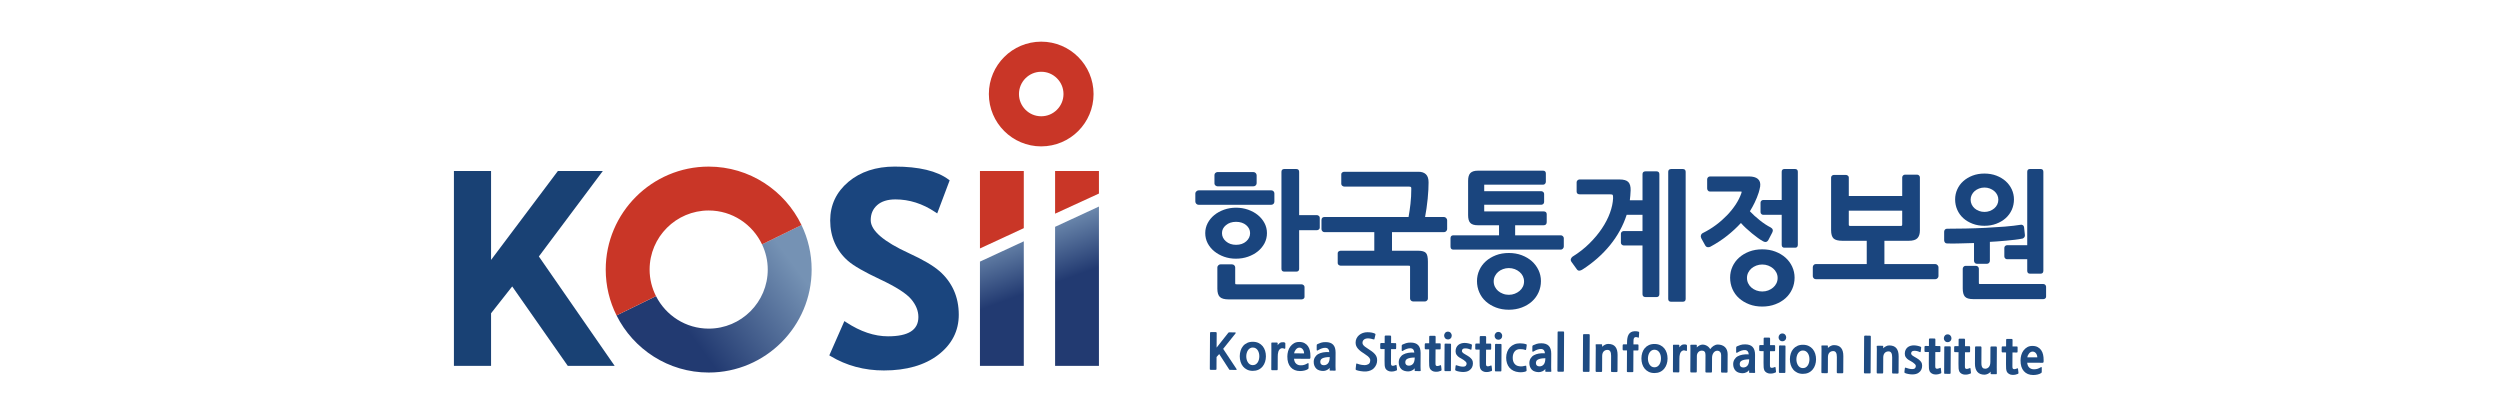 <?xml version="1.0" encoding="UTF-8"?>
<svg id="_레이어_1" xmlns="http://www.w3.org/2000/svg" version="1.1" xmlns:xlink="http://www.w3.org/1999/xlink" viewBox="0 0 240 40">
  <!-- Generator: Adobe Illustrator 29.2.0, SVG Export Plug-In . SVG Version: 2.1.0 Build 108)  -->
  <defs>
    <style>
      .st0 {
        fill: url(#linear-gradient2);
      }

      .st1 {
        fill: url(#linear-gradient1);
      }

      .st2 {
        fill: #1e4b82;
      }

      .st3 {
        fill: #1a457e;
      }

      .st4 {
        fill: #c93627;
      }

      .st5 {
        fill: url(#linear-gradient);
      }

      .st6 {
        fill: #194174;
      }
    </style>
    <linearGradient id="linear-gradient" x1="-172.143" y1="450.802" x2="-171.542" y2="450.802" gradientTransform="translate(-8028.009 -5151.952) rotate(143.471) scale(19.928 -19.928)" gradientUnits="userSpaceOnUse">
      <stop offset="0" stop-color="#7592b4"/>
      <stop offset="1" stop-color="#223a71"/>
    </linearGradient>
    <linearGradient id="linear-gradient1" x1="-156.761" y1="434.211" x2="-156.16" y2="434.211" gradientTransform="translate(-3550.066 3083.309) rotate(69.829) scale(10.308 -10.308)" xlink:href="#linear-gradient"/>
    <linearGradient id="linear-gradient2" x1="-156.672" y1="433.805" x2="-156.07" y2="433.805" gradientTransform="translate(-3539.332 3078.284) rotate(69.829) scale(10.307 -10.307)" xlink:href="#linear-gradient"/>
  </defs>
  <path class="st4" d="M99.957,14.053c-1.383.001-2.651-.566-3.553-1.474-.909-.903-1.474-2.17-1.473-3.553-.001-1.383.565-2.649,1.473-3.554.902-.907,2.17-1.473,3.553-1.473,1.383-.001,2.649.565,3.553,1.473.908.904,1.473,2.171,1.472,3.554.001,1.383-.565,2.649-1.472,3.554-.904.906-2.169,1.472-3.549,1.472h-.004ZM98.446,7.515c-.389.394-.623.914-.625,1.511.002.597.236,1.117.625,1.511.393.391.914.624,1.512.625.598-.001,1.116-.235,1.509-.625.392-.394.626-.914.628-1.511-.002-.597-.236-1.117-.628-1.511-.393-.39-.911-.625-1.509-.625-.598.001-1.119.235-1.512.625"/>
  <path class="st5" d="M76.945,21.603l-3.792,1.854c.35.734.551,1.553.551,2.421,0,3.127-2.543,5.67-5.67,5.67-2.209,0-4.122-1.273-5.057-3.119l-3.789,1.851c1.621,3.247,4.977,5.483,8.846,5.483,5.45,0,9.884-4.435,9.884-9.884,0-1.53-.349-2.98-.973-4.274Z"/>
  <polygon class="st1" points="94.075 25.114 94.075 35.125 98.284 35.125 98.284 23.166 94.075 25.114"/>
  <path class="st4" d="M62.363,25.878c0-3.127,2.543-5.671,5.671-5.671,2.26,0,4.21,1.332,5.119,3.251l3.792-1.853c-1.597-3.317-4.992-5.611-8.912-5.611-5.45,0-9.884,4.435-9.884,9.885,0,1.581.374,3.074,1.038,4.401l3.789-1.851c-.389-.768-.614-1.634-.614-2.55"/>
  <polygon class="st4" points="101.289 16.416 101.289 20.512 105.498 18.581 105.498 16.416 101.289 16.416"/>
  <polygon class="st4" points="98.284 16.416 94.075 16.416 94.075 23.852 98.284 21.903 98.284 21.889 98.284 16.416"/>
  <polygon class="st0" points="105.498 19.828 101.289 21.774 101.289 35.124 101.29 35.126 105.498 35.126 105.498 19.828"/>
  <polygon class="st6" points="57.871 16.416 53.557 16.416 47.142 24.952 47.142 16.416 43.576 16.416 43.576 35.125 47.142 35.125 47.142 30.074 49.171 27.497 54.508 35.125 59.009 35.125 51.731 24.621 57.871 16.416"/>
  <path class="st3" d="M90.181,26.021c-.599-.521-1.579-1.097-2.917-1.71-2.439-1.115-3.675-2.181-3.675-3.169,0-.6.199-1.072.614-1.444.41-.369,1.004-.555,1.762-.555,1.326,0,2.608.408,3.807,1.212l.2.133,1.195-3.175-.103-.077c-1.103-.825-2.842-1.244-5.167-1.244-1.799,0-3.297.495-4.451,1.466-1.16.978-1.748,2.225-1.748,3.707,0,.79.15,1.521.442,2.174.293.654.718,1.227,1.263,1.702.546.479,1.565,1.064,3.117,1.792,1.491.701,2.484,1.335,2.952,1.888.459.543.693,1.117.693,1.708,0,1.25-.954,1.857-2.918,1.857-1.301,0-2.645-.451-3.998-1.339l-.189-.123-1.447,3.291.129.076c1.513.911,3.234,1.373,5.112,1.373,2.165,0,3.92-.504,5.218-1.498,1.307-1.003,1.97-2.299,1.97-3.853,0-.856-.161-1.646-.475-2.345-.316-.7-.781-1.323-1.385-1.849"/>
  <g>
    <path class="st2" d="M118.096,35.512c-.035,0-.058-.004-.066-.01-.01-.006-.026-.027-.047-.062l-.939-1.451-.255.281-.006,1.145c-.001.037-.009.062-.025.074-.015.012-.039.019-.07.018l-.452-.002c-.035-.001-.059-.007-.074-.019-.014-.014-.021-.038-.02-.075l.019-3.438c0-.063.032-.094.095-.094l.452.002c.063.001.094.033.094.095l-.008,1.395,1.114-1.413c.016-.016.028-.028.038-.037.01-.01.028-.015.057-.015l.528.004c.109,0,.13.039.064.117l-1.171,1.463,1.276,1.925c.046.065.026.098-.062.098l-.542-.003Z"/>
    <path class="st2" d="M121.22,35.167c-.117.146-.256.257-.418.329-.162.073-.341.108-.539.107-.207-.001-.389-.04-.544-.117-.154-.076-.285-.177-.389-.305-.105-.128-.183-.277-.235-.446-.052-.17-.079-.349-.078-.538.001-.188.029-.367.081-.535.053-.17.132-.319.238-.444.105-.127.237-.227.395-.299.157-.074.34-.109.548-.108.207.002.388.04.544.116.157.076.288.178.392.305.105.129.182.277.236.445.052.168.078.347.077.535-.001.185-.028.36-.081.525-.052.165-.128.308-.226.43M120.274,33.362c-.104,0-.195.023-.274.072-.079.048-.144.112-.196.19-.052.078-.092.167-.12.268-.028.1-.041.203-.042.31-.001.106.012.211.038.311.027.1.066.191.117.27.051.081.116.146.192.196.08.048.171.074.275.074.106.001.199-.024.278-.071.08-.049.144-.113.197-.192.052-.08.091-.17.117-.271.026-.1.038-.203.039-.309.001-.105-.011-.206-.035-.307-.026-.101-.064-.192-.115-.272-.051-.08-.116-.145-.194-.194-.079-.049-.171-.074-.278-.074"/>
    <path class="st2" d="M123.305,33.473c-.059-.025-.114-.04-.164-.046-.051-.005-.095-.001-.132.011-.075.024-.137.065-.183.122-.045.056-.081.121-.105.197-.024.075-.039.153-.046.235-.006.082-.011.161-.011.236l-.006,1.214c-.001.037-.006.063-.017.078-.011.014-.034.021-.068.02l-.452-.002c-.035-.001-.057-.006-.066-.019-.009-.013-.014-.041-.013-.084l.01-1.865c.001-.1,0-.206-.003-.316-.003-.11-.004-.2-.003-.273,0-.04.006-.067.019-.08.012-.013.036-.018.071-.018l.452.003c.047,0,.07.025.07.075l-.001.179c.041-.06.093-.118.157-.174.062-.056.129-.09.198-.102.066-.012.131-.015.195-.011.065.005.114.021.149.046.015.013.026.025.03.035.004.011.007.028.007.054l-.003.409c0,.035-.006.06-.019.075-.012.016-.035.016-.066,0"/>
    <path class="st2" d="M125.803,34.329c-.004.038-.012.066-.027.087-.014.02-.04.031-.078.03l-1.474-.008c.021.211.087.367.198.468.111.102.243.155.397.163.144.006.27-.007.379-.041.108-.032.214-.082.314-.143.044-.028.074-.036.09-.024.016.012.023.045.023.099l-.002.353c-.001.034-.004.058-.012.07-.008.013-.026.03-.054.052-.092.062-.207.109-.347.139-.14.031-.278.047-.411.046-.377-.002-.675-.126-.892-.368-.217-.242-.325-.587-.322-1.033.001-.166.024-.333.068-.499.045-.165.116-.315.214-.448.099-.133.218-.24.36-.324.141-.082.31-.122.504-.121.199.001.364.038.501.112.137.073.248.17.332.293.086.122.148.265.184.426.037.163.055.335.053.516v.156ZM124.743,33.373c-.066,0-.127.015-.183.045-.057.032-.105.072-.149.123-.043.05-.08.108-.112.173-.031.065-.052.134-.062.207l.956.004c0-.062-.009-.127-.029-.192-.019-.067-.048-.126-.084-.177-.035-.053-.082-.095-.138-.131-.056-.035-.122-.053-.198-.053"/>
    <path class="st2" d="M127.712,35.579c-.028,0-.046-.005-.054-.011-.008-.005-.012-.024-.012-.056l.002-.203c-.054.085-.141.156-.262.216-.121.058-.241.088-.361.087-.129-.001-.253-.02-.371-.056-.12-.036-.217-.095-.293-.172s-.137-.17-.18-.278c-.044-.108-.065-.232-.064-.371.001-.162.041-.309.119-.441.081-.132.185-.234.317-.307.13-.073.284-.125.465-.158.179-.032.377-.041.593-.027-.018-.248-.123-.386-.318-.411-.063-.006-.127-.005-.191.003-.065.01-.127.024-.189.045-.061.019-.12.043-.176.07-.058.027-.107.054-.152.082-.066.043-.113.064-.141.064-.028,0-.043-.031-.043-.094l.003-.39c0-.041.004-.07.011-.087.008-.017.031-.035.068-.054.096-.048.206-.091.333-.131.128-.04.277-.059.45-.058.32.001.557.084.716.248.158.165.237.418.235.76l-.006,1.074c0,.041-.001.085-.001.134s0,.098.001.149c.002.05.004.097.004.143.001.046.004.086.007.12.005.062.002.097-.011.103-.012.007-.035.01-.066.009l-.433-.002ZM127.653,34.278c-.178.002-.326.015-.442.038-.117.023-.21.055-.281.094-.071.04-.119.089-.144.146-.025.055-.039.119-.039.188-.001.1.029.178.089.234.059.056.143.083.249.083.169.001.305-.06.408-.183.104-.124.157-.324.161-.6"/>
    <path class="st2" d="M131.91,35.333c-.082.091-.191.165-.326.223-.135.057-.273.092-.415.103-.075.009-.161.01-.256.003-.096-.006-.19-.017-.28-.032-.091-.015-.175-.031-.25-.048-.075-.018-.132-.035-.169-.051-.035-.015-.056-.031-.065-.045-.01-.015-.011-.04-.005-.078l.05-.457c.004-.032.011-.051.021-.056.011-.006.035-.001.074.015.059.025.129.048.205.069.077.021.154.037.234.049.081.011.159.019.236.022.077.004.147-.002.21-.017.132-.031.227-.082.283-.153.058-.073.086-.176.087-.31,0-.029-.005-.062-.018-.1-.013-.037-.036-.079-.07-.124-.035-.047-.081-.094-.139-.145-.057-.05-.132-.104-.223-.16-.172-.108-.318-.208-.439-.3-.12-.092-.219-.183-.295-.273-.076-.089-.131-.182-.168-.276-.036-.094-.053-.199-.052-.312,0-.141.03-.272.089-.393.059-.121.139-.225.242-.314.102-.089.223-.158.363-.207.137-.05.287-.074.447-.074.16.001.297.014.411.037.114.024.21.054.285.089.041.019.063.035.068.047.004.014.003.036-.003.072l-.092.398c-.007.029-.018.047-.034.053-.016.005-.047.001-.094-.015-.147-.047-.283-.076-.407-.086-.124-.011-.231,0-.323.031-.091.031-.163.08-.215.147s-.078.152-.079.256c0,.075.033.152.1.231.067.079.176.164.325.256.192.121.35.228.476.323.128.094.229.187.303.277.074.09.128.182.159.274.03.092.046.196.045.308-.001.151-.027.287-.08.41-.052.122-.125.233-.216.333"/>
    <path class="st2" d="M134.056,35.57c-.063.028-.138.053-.226.073-.089.02-.189.027-.301.023-.116-.004-.222-.034-.316-.089-.095-.055-.162-.122-.206-.2-.043-.092-.069-.195-.078-.31-.009-.114-.012-.263-.011-.445l.006-1.112-.334-.002c-.06,0-.089-.032-.089-.094l.003-.391c0-.062.029-.093.089-.093l.334.002.004-.627c0-.062.032-.093.095-.093l.433.003c.059,0,.088.032.088.094l-.003.627.4.003c.038,0,.062.007.074.022.011.014.016.038.016.073l-.003.39c0,.035-.005.059-.016.073-.011.014-.035.021-.074.021l-.4-.003-.006,1.055c0,.114-.001.205-.001.276-.001.07.002.117.008.139.011.059.039.097.08.114.041.016.084.021.131.015.047-.007.093-.016.137-.033.044-.015.079-.029.104-.041.027-.013.044-.014.057-.003.012.011.02.034.024.069l.04.353c.004.028.001.051-.005.068-.006.017-.023.032-.051.044"/>
    <path class="st2" d="M135.873,35.623c-.028-.001-.046-.005-.054-.011-.008-.005-.012-.024-.012-.056l.002-.203c-.053.085-.141.157-.262.216-.121.058-.241.088-.361.087-.129-.001-.253-.019-.371-.056-.12-.037-.217-.094-.293-.172-.076-.077-.136-.17-.18-.278-.044-.109-.065-.231-.064-.37.001-.162.041-.31.12-.442.08-.131.184-.234.316-.307.13-.073.285-.124.465-.157.179-.031.377-.041.593-.027-.018-.248-.123-.386-.317-.412-.064-.005-.128-.004-.191.004-.065.01-.127.023-.189.045-.061.02-.12.043-.176.069-.058.027-.107.054-.152.083-.066.043-.113.064-.141.064-.028,0-.043-.032-.043-.094l.003-.391c0-.041.004-.07.011-.086.009-.017.031-.035.068-.055.096-.046.207-.09.333-.13.128-.04.278-.059.45-.058.32.001.558.084.716.248.158.165.237.418.235.76l-.006,1.074c0,.041-.001.085-.001.134s0,.098.001.149c.002.05.004.097.004.144.001.045.004.085.007.12.005.062.002.097-.011.103-.012.007-.035.009-.066.009l-.433-.002ZM135.814,34.322c-.178.002-.326.015-.442.037-.117.024-.21.055-.281.095-.071.04-.119.089-.144.145-.025.056-.039.12-.039.189-.001.1.029.178.089.233.059.055.143.083.249.083.17.001.305-.06.408-.183.105-.124.157-.323.161-.6"/>
    <path class="st2" d="M138.332,35.594c-.063.028-.138.052-.226.072-.089.02-.189.028-.301.023-.116-.003-.222-.034-.316-.088-.095-.055-.162-.122-.207-.201-.043-.091-.069-.194-.078-.308-.009-.114-.012-.263-.011-.445l.006-1.112-.334-.002c-.06,0-.09-.032-.09-.094l.003-.391c0-.062.029-.093.089-.093l.334.002.004-.626c0-.063.032-.095.095-.094l.433.002c.059.001.089.032.089.095l-.004.626.4.002c.038,0,.062.007.073.022.011.014.016.038.016.073l-.003.391c0,.035-.005.059-.016.073-.011.015-.035.021-.074.021l-.4-.002-.006,1.055c0,.113-.001.205-.001.275-.001.071.002.117.008.14.011.059.039.097.081.114.04.015.083.02.13.015.047-.006.093-.016.137-.033.044-.015.079-.029.104-.042.027-.013.045-.014.057-.002.012.011.02.034.024.068l.041.353c.003.029.001.052-.006.069-.006.017-.023.032-.051.044"/>
    <path class="st2" d="M138.998,32.587c-.104-.001-.19-.037-.259-.11-.068-.073-.103-.16-.102-.264,0-.103.035-.192.103-.266.068-.073.155-.11.262-.109.107.001.195.038.263.113.069.074.103.163.103.266-.001.104-.035.193-.105.263-.069.072-.157.108-.264.107M138.741,35.629c-.028,0-.048-.007-.059-.019-.011-.013-.017-.038-.016-.075l.013-2.454c0-.038.005-.062.014-.075.01-.012.03-.019.061-.018l.466.002c.032.001.053.007.064.019.011.013.017.038.017.075l-.012,2.454c-.001.038-.008.062-.019.075-.011.013-.032.019-.064.018l-.466-.002Z"/>
    <path class="st2" d="M141.072,35.542c-.082.062-.175.106-.278.131-.104.023-.214.038-.33.04-.059,0-.124-.004-.193-.013-.069-.008-.135-.017-.198-.029-.063-.012-.12-.025-.174-.041-.054-.016-.095-.031-.122-.044-.035-.015-.058-.028-.067-.04-.011-.011-.015-.034-.012-.068l.04-.344c.003-.037.011-.061.023-.07.013-.01.037-.008.071.004.098.035.199.065.304.092.105.025.214.038.327.039.113.001.196-.028.249-.083.055-.057.082-.126.082-.212.001-.06-.027-.119-.081-.177-.055-.058-.12-.113-.195-.164-.075-.051-.152-.098-.231-.141s-.14-.078-.188-.107c-.103-.062-.19-.144-.259-.243-.071-.1-.105-.214-.105-.347.001-.141.026-.263.074-.365.049-.102.114-.185.194-.25.082-.066.174-.114.279-.144.105-.032.214-.047.324-.046.056,0,.116.005.181.012.064.009.125.019.183.033.059.012.113.027.163.043.05.016.089.031.117.043.031.015.05.03.054.043.004.012.005.031.002.056l-.044.357c-.006.037-.017.059-.033.064s-.041-.001-.075-.016c-.163-.08-.338-.117-.523-.113-.1.003-.173.027-.22.073-.044.045-.068.109-.068.191,0,.035.019.076.06.127.041.05.113.104.216.16.098.055.184.106.262.155.079.05.138.087.178.116.114.088.198.177.256.265.057.088.086.206.085.354-.001.138-.028.262-.083.373-.053.112-.136.206-.245.284"/>
    <path class="st2" d="M143.178,35.62c-.063.028-.138.052-.226.072-.089.02-.189.028-.301.024-.116-.003-.222-.033-.316-.088-.095-.056-.162-.122-.206-.201-.043-.091-.069-.195-.078-.309-.009-.114-.012-.263-.011-.445l.006-1.112-.334-.002c-.06,0-.089-.032-.089-.094l.003-.391c0-.062.029-.093.09-.093l.334.002.004-.627c0-.062.032-.094.095-.093l.433.002c.059.001.089.032.089.095l-.004.627.4.002c.038.001.062.007.073.022.011.014.016.038.016.073l-.003.391c0,.035-.005.059-.016.073-.011.015-.035.022-.074.021l-.4-.002-.006,1.055c0,.113-.001.205-.001.275-.001.07.002.117.008.14.011.059.039.097.081.114.04.015.083.02.13.015.047-.007.093-.016.137-.033.044-.015.079-.029.104-.042.027-.013.045-.014.057-.002.012.011.02.033.024.068l.041.353c.003.029.001.052-.006.069-.006.017-.023.032-.051.044"/>
    <path class="st2" d="M143.843,32.614c-.104-.001-.19-.037-.259-.11-.068-.071-.103-.161-.102-.264,0-.103.035-.191.103-.266.068-.073.155-.11.262-.109.107.001.195.038.263.112.069.074.103.163.103.266-.001.103-.035.192-.105.263-.069.072-.157.108-.264.107M143.586,35.655c-.028,0-.048-.006-.058-.019-.011-.013-.018-.038-.017-.075l.013-2.454c0-.038.005-.062.014-.075.01-.013.03-.019.061-.018l.466.002c.032.001.053.007.064.019.011.013.017.038.017.075l-.012,2.454c-.001.038-.008.062-.019.075-.011.013-.032.019-.064.018l-.466-.002Z"/>
    <path class="st2" d="M146.488,35.652c-.035.015-.077.029-.129.042-.051.013-.108.022-.169.03-.061.007-.125.011-.191.013-.067.001-.129-.001-.189-.009-.198-.017-.372-.063-.525-.14-.151-.075-.278-.175-.382-.296-.103-.121-.18-.264-.233-.428-.053-.163-.078-.341-.077-.533.001-.2.033-.386.098-.554.064-.169.152-.315.267-.437.117-.122.255-.216.418-.282.161-.067.342-.1.54-.099.091.001.19.007.299.021.108.012.207.035.299.067.028.01.044.021.05.034.004.013.005.036.001.071l-.049.362c-.007.037-.016.063-.03.075-.015.013-.045.01-.092-.005-.066-.026-.146-.045-.24-.055-.094-.012-.177-.015-.25-.014-.216.005-.383.082-.502.231-.119.148-.179.346-.18.59-.001.236.053.426.164.571.111.145.266.229.467.252.1.016.2.019.299.008.099-.01.186-.028.262-.052.051-.015.082-.019.092-.011.011.007.018.029.02.063l.027.363c.004.037,0,.064-.008.077-.008.014-.026.028-.054.044"/>
    <path class="st2" d="M148.414,35.691c-.028-.001-.046-.004-.054-.011-.008-.005-.012-.024-.012-.056l.002-.202c-.054.084-.141.156-.262.216-.121.058-.241.088-.361.087-.129-.001-.253-.02-.371-.056-.12-.037-.217-.094-.293-.172-.076-.077-.137-.171-.18-.279-.044-.109-.065-.232-.064-.37.001-.162.041-.309.12-.441.08-.132.184-.234.316-.307.13-.073.285-.124.465-.157.179-.031.377-.041.593-.027-.018-.248-.123-.386-.318-.412-.063-.005-.127-.004-.191.004-.065.01-.127.024-.189.045-.061.02-.12.043-.176.07-.058.027-.107.053-.152.082-.066.043-.113.064-.141.064-.028,0-.043-.032-.043-.094l.003-.391c0-.041.004-.069.011-.086.008-.017.031-.035.068-.055.096-.046.207-.09.333-.13.128-.04.278-.059.45-.058.32.001.558.084.716.248.158.165.237.418.235.76l-.006,1.074c0,.041-.001.086-.001.134,0,.049,0,.098.001.149.002.05.004.097.004.144.001.045.004.085.007.12.005.062.002.097-.011.103-.012.007-.035.009-.066.009l-.433-.002ZM148.355,34.39c-.178.002-.326.015-.442.037-.117.024-.21.055-.281.095-.071.04-.12.089-.144.145-.025.056-.039.12-.039.189-.001.1.029.178.089.233.059.055.143.083.249.083.169.001.305-.06.408-.183.105-.124.157-.323.161-.6"/>
    <path class="st2" d="M149.586,35.683c-.028,0-.048-.007-.059-.019-.011-.013-.017-.038-.016-.075l.019-3.678c0-.038.005-.063.015-.075.01-.013.03-.018.061-.018l.466.003c.032,0,.053.005.064.018.01.013.016.038.016.076l-.019,3.677c-.001.038-.007.064-.018.075-.011.013-.032.019-.064.019l-.466-.003Z"/>
    <path class="st2" d="M152.049,35.7c-.035,0-.059-.007-.074-.019-.014-.013-.021-.038-.021-.075l.019-3.438c0-.062.032-.094.094-.094l.453.003c.062,0,.094.032.094.095l-.019,3.438c-.001.037-.008.062-.022.074-.013.013-.038.019-.073.019l-.452-.003Z"/>
    <path class="st2" d="M153.802,35.616c-.001.038-.007.062-.019.075-.013.013-.037.019-.072.018l-.438-.002c-.037-.001-.063-.008-.075-.024-.012-.015-.019-.041-.018-.075l.01-1.841c.001-.119.002-.24.004-.363.002-.121-.002-.214-.011-.278-.006-.035-.003-.056.01-.065.012-.01.041-.015.085-.015l.447.003c.035,0,.058.004.066.01.009.006.014.024.014.052l-.001.179c.066-.068.152-.132.257-.189s.213-.086.323-.086c.314.002.544.093.689.273.146.18.216.44.215.782l-.008,1.554c-.001.037-.007.063-.019.075-.012.012-.036.018-.071.018l-.438-.003c-.061,0-.094-.032-.093-.099l.007-1.455c.003-.379-.111-.57-.34-.571-.16-.001-.285.049-.378.152-.091.103-.137.244-.139.423l-.007,1.451Z"/>
    <path class="st2" d="M157.333,32.362c-.001.032-.008.049-.022.055-.014.004-.034.001-.059-.013-.044-.019-.085-.032-.121-.038-.038-.006-.083-.006-.132-.001-.082.013-.137.072-.167.178-.006.026-.011.064-.014.114-.004.05-.005.106-.005.169l-.002.236.395.002c.037,0,.062.008.073.022.011.015.017.038.017.073l-.003.391c0,.035-.005.059-.018.074-.01.013-.035.021-.072.021l-.395-.003-.011,1.992c-.001.037-.008.062-.022.075-.014.011-.037.018-.068.018l-.438-.003c-.035,0-.059-.007-.071-.019-.012-.014-.019-.038-.018-.075l.011-1.993-.33-.002c-.059,0-.089-.032-.089-.094l.003-.391c0-.063.03-.093.089-.093l.33.002.002-.203c0-.133.011-.262.032-.391.021-.129.059-.242.115-.341.056-.098.131-.176.227-.234.097-.057.22-.089.37-.094.063-.003.132.001.207.011.075.009.129.023.164.038.022.009.036.02.043.031.005.012.007.03.004.054l-.026.433Z"/>
    <path class="st2" d="M159.779,35.375c-.117.147-.256.257-.418.331-.162.073-.341.108-.539.107-.207-.001-.389-.04-.544-.116-.154-.076-.284-.177-.389-.306-.105-.127-.182-.276-.235-.445-.051-.17-.079-.35-.078-.538.001-.189.029-.367.081-.536.053-.169.132-.318.238-.444.105-.126.238-.226.394-.298.157-.073.34-.109.548-.108.206.001.388.04.545.116.156.075.287.178.391.305.105.128.183.276.236.445.053.168.078.347.077.535-.001.185-.027.36-.081.525-.052.164-.128.308-.226.429M158.833,33.571c-.104-.001-.195.023-.274.072-.079.048-.144.112-.196.19-.052.078-.092.167-.12.268-.027.1-.041.203-.042.31-.001.106.012.21.038.311.027.101.066.192.117.271.051.081.117.145.193.194.079.049.17.074.274.074.106.001.199-.024.278-.071.08-.049.144-.113.197-.192.052-.08.091-.17.117-.27.026-.1.038-.203.039-.31.002-.104-.011-.205-.035-.306-.026-.101-.064-.192-.114-.272-.052-.079-.117-.144-.195-.193-.079-.049-.171-.074-.277-.074"/>
    <path class="st2" d="M161.864,33.681c-.059-.025-.114-.041-.164-.045-.051-.006-.095-.001-.132.011-.075.025-.137.066-.183.122-.045.056-.081.121-.105.197-.024.075-.039.153-.046.235-.006.082-.011.16-.011.236l-.006,1.214c-.001.037-.006.064-.017.078-.011.014-.034.02-.068.02l-.452-.003c-.035,0-.057-.005-.067-.018-.009-.013-.014-.042-.013-.085l.01-1.865c.001-.1,0-.205-.003-.315-.003-.11-.004-.2-.003-.273,0-.041.006-.067.019-.08.012-.013.036-.018.071-.018l.452.003c.047,0,.07.025.07.075l-.001.179c.041-.06.093-.118.157-.174.062-.056.129-.091.198-.102.066-.012.131-.015.195-.011.065.006.114.021.149.046.015.012.026.025.03.036.004.011.007.028.007.053l-.003.41c0,.035-.006.06-.019.075-.012.016-.035.016-.066,0"/>
    <path class="st2" d="M165.32,35.772c-.035,0-.059-.007-.075-.021-.016-.015-.024-.041-.023-.078l.008-1.583c.001-.126-.033-.227-.101-.304-.068-.076-.155-.115-.259-.116-.078-.001-.149.017-.213.052-.063.035-.116.085-.16.148-.045.062-.079.134-.105.216-.022.081-.035.166-.035.253l-.007,1.334c-.001.062-.031.093-.09.093l-.443-.003c-.035,0-.059-.007-.075-.021-.015-.014-.023-.041-.022-.079l.008-1.582c.001-.147-.027-.254-.086-.321-.057-.066-.141-.099-.251-.1-.151-.001-.269.049-.359.151-.089.102-.132.223-.133.364l-.008,1.489c-.001.037-.007.062-.019.075-.013.013-.036.018-.071.018l-.438-.003c-.038,0-.063-.007-.075-.024-.012-.015-.019-.041-.018-.075l.01-1.841c.001-.12.001-.238.002-.355.001-.118-.003-.208-.008-.271-.006-.035-.003-.059.011-.073.014-.013.045-.021.092-.021l.438.003c.035,0,.057.004.065.01.011.006.015.024.015.052l-.001.192c.069-.072.154-.134.252-.189.1-.054.2-.081.301-.081.151.001.292.042.425.12.133.08.236.185.307.318.041-.06.089-.116.143-.169.053-.054.11-.1.173-.141.061-.041.126-.072.198-.098.071-.024.144-.036.219-.036.141.001.269.022.386.064.116.042.215.102.299.18.082.079.146.176.191.291.044.115.067.246.067.393l-.009,1.677c-.001.038-.008.062-.022.075-.014.013-.039.019-.074.018l-.428-.002Z"/>
    <path class="st2" d="M167.98,35.796c-.028,0-.046-.004-.054-.01-.008-.005-.012-.024-.012-.056l.002-.203c-.054.085-.141.157-.262.215-.121.059-.241.089-.361.088-.129-.001-.253-.019-.371-.056-.12-.037-.217-.094-.293-.172-.076-.077-.137-.17-.18-.278-.044-.109-.065-.231-.064-.371.001-.162.041-.31.12-.442.08-.131.184-.234.316-.307.13-.073.285-.124.465-.157.179-.031.377-.042.593-.027-.018-.248-.123-.386-.318-.412-.063-.006-.127-.004-.191.004-.065.01-.127.023-.189.045-.061.02-.12.043-.176.069-.058.027-.107.054-.152.083-.066.043-.113.064-.141.064-.028-.001-.043-.032-.043-.094l.003-.391c0-.041.004-.07.011-.087.008-.016.031-.035.068-.054.096-.046.207-.09.333-.13.128-.04.278-.059.45-.058.32.001.558.084.716.248.158.165.237.418.235.76l-.006,1.073c0,.041-.001.086-.001.134,0,.049,0,.098.001.15.002.05.004.097.004.144.001.045.004.085.007.12.005.062.002.097-.011.103-.012.006-.035.009-.066.009l-.433-.003ZM167.921,34.496c-.178.002-.326.015-.442.037-.117.024-.21.055-.281.095-.071.04-.12.089-.144.145-.025.056-.039.12-.039.189-.001.1.029.178.089.233.059.055.143.082.249.083.169.001.305-.061.408-.183.105-.125.157-.323.161-.6"/>
    <path class="st2" d="M170.439,35.767c-.063.028-.138.053-.226.073-.089.02-.189.027-.301.023-.116-.004-.222-.034-.316-.089-.095-.055-.162-.122-.207-.2-.043-.092-.069-.195-.078-.31-.009-.114-.012-.262-.011-.445l.006-1.111-.334-.003c-.06,0-.09-.032-.09-.094l.003-.391c0-.062.029-.093.089-.093l.334.002.004-.626c0-.063.032-.094.095-.094l.433.003c.059,0,.089.032.089.094l-.004.627.4.003c.038,0,.062.007.073.022.011.014.016.038.016.073l-.003.39c0,.035-.005.059-.016.073-.011.014-.035.021-.073.021l-.4-.003-.006,1.055c0,.114-.001.205-.001.276-.001.07.002.117.008.139.011.059.039.097.081.114.04.016.083.021.13.015.047-.007.093-.016.137-.033.044-.015.079-.029.104-.041.027-.013.045-.014.057-.003.012.011.02.034.025.069l.04.353c.003.028.001.051-.006.068-.006.017-.023.032-.051.044"/>
    <path class="st2" d="M171.105,32.761c-.104,0-.19-.037-.259-.11-.068-.072-.103-.16-.102-.264,0-.103.035-.192.103-.265.068-.073.155-.11.262-.11.107.001.195.039.263.113.069.074.103.163.103.267-.001.103-.035.192-.105.263-.069.072-.157.107-.264.106M170.848,35.802c-.028,0-.048-.006-.058-.019-.011-.013-.018-.037-.017-.075l.013-2.454c0-.037.005-.061.014-.075.01-.011.03-.018.061-.018l.466.003c.032,0,.053.006.064.019.011.012.017.037.017.075l-.012,2.453c-.002.037-.008.063-.019.075-.011.013-.032.018-.064.018l-.466-.003Z"/>
    <path class="st2" d="M174.032,35.452c-.117.147-.256.257-.418.331-.162.073-.341.108-.539.107-.207-.001-.389-.04-.544-.117-.154-.076-.285-.177-.389-.306-.105-.127-.182-.276-.234-.445s-.079-.35-.078-.538c.001-.189.028-.367.081-.536.053-.169.131-.318.238-.444.105-.126.237-.226.395-.298.157-.074.34-.109.548-.108.206.001.388.04.544.116.157.075.288.178.392.305.105.128.182.276.236.445.052.168.078.347.077.534-.001.185-.028.36-.081.525-.052.164-.128.307-.226.429M173.086,33.648c-.104-.001-.195.023-.274.072-.079.048-.144.112-.196.19-.052.078-.092.167-.12.268-.028.1-.041.203-.042.31-.001.106.012.21.038.311.027.101.066.191.117.271.051.081.116.145.192.194.08.049.171.073.275.074.106.001.199-.024.278-.07.08-.049.144-.113.197-.193.052-.08.091-.169.117-.27.026-.1.038-.203.039-.31.001-.104-.011-.205-.035-.306-.026-.101-.064-.192-.115-.273-.051-.079-.116-.144-.194-.193-.079-.049-.171-.074-.278-.074"/>
    <path class="st2" d="M175.473,35.733c-.001.038-.007.062-.019.075-.012.013-.037.018-.071.018l-.438-.003c-.037,0-.063-.007-.075-.024-.012-.015-.019-.041-.018-.075l.01-1.842c.001-.119.002-.24.004-.362.002-.122-.002-.215-.011-.278-.006-.034-.003-.057.01-.066.012-.009.041-.014.085-.014l.447.003c.035,0,.057.004.067.01.009.006.014.024.014.051l-.001.179c.066-.068.152-.132.257-.189.105-.058.213-.086.323-.086.314.002.544.093.689.273.146.179.216.441.214.783l-.008,1.554c-.001.037-.007.063-.019.075-.012.012-.036.018-.071.018l-.438-.003c-.062,0-.094-.034-.093-.099l.007-1.456c.003-.379-.111-.569-.34-.571-.16-.001-.285.05-.378.153-.091.102-.137.244-.139.423l-.007,1.451Z"/>
    <path class="st2" d="M179.032,35.846c-.035,0-.059-.006-.073-.019-.014-.013-.021-.038-.021-.075l.019-3.438c0-.062.032-.094.094-.094l.453.003c.062.001.094.032.094.095l-.019,3.438c-.001.037-.008.062-.022.075-.013.013-.038.018-.073.018l-.452-.003Z"/>
    <path class="st2" d="M180.785,35.762c-.001.038-.007.062-.019.075-.013.012-.037.018-.072.018l-.438-.003c-.037,0-.063-.007-.075-.024-.012-.015-.019-.041-.018-.075l.01-1.842c.001-.119.002-.239.004-.362.002-.123-.002-.215-.011-.278-.006-.035-.003-.057.01-.066.012-.009.041-.014.085-.014l.447.003c.035,0,.058.004.066.01.009.006.014.024.014.052l-.001.179c.066-.069.152-.132.257-.189.105-.058.213-.087.323-.086.314.002.544.093.689.273.146.179.216.441.215.783l-.008,1.554c-.001.037-.007.063-.019.075-.012.012-.036.018-.071.018l-.438-.003c-.061,0-.094-.033-.093-.099l.007-1.456c.003-.379-.111-.569-.34-.571-.16-.001-.285.05-.378.153-.091.102-.137.244-.139.423l-.007,1.451Z"/>
    <path class="st2" d="M184.198,35.775c-.082.062-.175.106-.278.131-.104.024-.214.038-.33.04-.059,0-.124-.004-.193-.012-.069-.008-.135-.018-.198-.03-.063-.012-.12-.024-.174-.041-.054-.016-.094-.031-.122-.043-.035-.016-.058-.029-.068-.041-.011-.011-.015-.033-.012-.068l.04-.344c.003-.037.011-.061.023-.07.013-.009.037-.008.071.004.098.035.199.066.304.092.105.025.214.039.327.039.113.001.196-.027.249-.083.055-.055.082-.126.082-.212.001-.06-.027-.118-.08-.177-.056-.058-.121-.113-.196-.164-.075-.05-.152-.097-.231-.14-.078-.043-.14-.079-.188-.108-.103-.062-.19-.144-.259-.243-.071-.1-.105-.214-.105-.347.001-.141.026-.263.074-.364.049-.102.114-.186.194-.251.082-.066.174-.114.279-.144.105-.031.214-.046.324-.045.056,0,.116.004.181.012.064.008.125.018.183.032.059.013.113.027.163.043.05.017.089.031.117.043.032.015.05.03.054.043.004.012.005.03.002.056l-.044.358c-.006.038-.017.059-.033.063-.016.004-.041-.001-.075-.016-.163-.08-.338-.117-.523-.112-.1.003-.173.027-.219.072-.045.045-.069.109-.069.191,0,.035.019.077.06.127.041.051.113.104.216.161.098.054.184.105.262.154.079.05.138.088.178.117.114.089.198.178.256.265.057.088.086.206.085.354-.001.138-.028.262-.083.373-.053.113-.136.207-.245.284"/>
    <path class="st2" d="M186.304,35.853c-.063.028-.138.052-.226.072-.089.02-.189.028-.301.024-.116-.004-.222-.034-.316-.089-.095-.055-.162-.122-.206-.201-.043-.091-.069-.195-.078-.309-.009-.114-.012-.263-.011-.445l.006-1.112-.334-.002c-.06,0-.089-.032-.089-.094l.003-.391c0-.062.029-.094.09-.094l.334.002.004-.627c0-.062.032-.093.095-.093l.433.003c.059,0,.088.032.088.094l-.003.627.4.003c.038,0,.062.006.074.021.011.015.016.039.016.073l-.003.39c0,.035-.005.059-.016.073-.012.015-.035.022-.074.022l-.4-.003-.006,1.055c0,.114-.001.205-.001.276-.001.07.002.117.008.139.011.059.039.097.08.114.04.015.084.021.131.015.047-.007.093-.016.136-.033.045-.015.08-.029.105-.042.027-.012.044-.013.057-.002.012.011.02.033.024.068l.04.354c.004.028.002.051-.005.068-.006.017-.023.031-.051.044"/>
    <path class="st2" d="M186.97,32.847c-.104,0-.19-.037-.259-.11-.068-.071-.103-.16-.102-.264,0-.102.035-.192.103-.265.068-.073.155-.11.262-.11.107.001.195.038.263.113.069.074.103.163.103.267-.002.103-.035.192-.105.262-.069.071-.157.108-.264.107M186.712,35.888c-.027,0-.048-.006-.059-.019-.011-.013-.017-.038-.016-.075l.013-2.454c0-.038.004-.062.014-.075.01-.012.03-.018.061-.018l.466.003c.031,0,.053.007.064.019.011.012.017.037.017.075l-.013,2.453c-.001.037-.007.062-.018.075-.011.012-.032.018-.064.018l-.466-.003Z"/>
    <path class="st2" d="M189.152,35.868c-.063.028-.138.052-.226.072-.089.02-.189.028-.301.024-.116-.003-.222-.033-.316-.088-.095-.055-.162-.122-.206-.201-.043-.091-.069-.194-.078-.309-.009-.114-.012-.263-.011-.445l.006-1.112-.334-.002c-.06,0-.089-.032-.089-.094l.003-.391c0-.062.029-.093.09-.093l.334.002.004-.626c0-.062.032-.094.095-.093l.433.002c.059.001.088.032.088.096l-.003.626.4.002c.038.001.062.007.074.022.011.014.016.038.016.073l-.003.391c0,.035-.005.059-.016.073-.011.015-.035.022-.074.021l-.4-.002-.006,1.055c0,.113-.001.205-.001.275-.001.07.002.117.008.14.011.059.039.097.08.114.041.015.084.021.131.015.047-.007.093-.016.137-.033.044-.015.079-.029.104-.042.027-.013.044-.013.057-.002.012.011.02.034.024.068l.04.354c.003.028.001.051-.005.068-.006.017-.023.031-.051.044"/>
    <path class="st2" d="M191.182,35.922c-.035,0-.058-.005-.068-.015-.011-.01-.017-.027-.017-.051l.001-.18c-.028.043-.065.084-.111.12-.046.035-.096.067-.149.091-.054.025-.108.046-.165.06-.057.016-.11.024-.16.023-.308-.001-.539-.094-.691-.276-.153-.183-.229-.443-.227-.779l.009-1.563c0-.035.006-.06.019-.075.012-.015.035-.023.07-.023l.434.002c.037,0,.063.011.075.032.012.02.019.044.019.073l-.008,1.479c-.001.11.007.2.024.27.017.071.041.128.073.171.031.042.069.073.114.09.045.017.096.026.153.026.137.001.254-.053.351-.16.097-.108.145-.277.146-.506l.008-1.371c0-.035.006-.06.019-.075.012-.015.035-.024.07-.024l.438.003c.038,0,.062.011.073.034.011.022.016.047.016.075l-.011,1.888c-.001.094.001.192.004.295.002.102.003.191.003.27-.001.04-.005.067-.012.08-.008.013-.034.018-.078.018l-.424-.002Z"/>
    <path class="st2" d="M193.716,35.893c-.063.028-.138.052-.226.072-.089.02-.189.028-.301.024-.116-.003-.222-.034-.316-.088-.095-.056-.162-.122-.207-.201-.043-.091-.069-.195-.078-.309-.009-.114-.012-.263-.011-.445l.006-1.112-.334-.002c-.06,0-.09-.032-.09-.094l.003-.391c0-.062.029-.093.089-.093l.334.002.004-.626c0-.062.032-.094.095-.094l.433.002c.059.001.089.032.089.095l-.004.626.4.002c.038,0,.062.007.073.022.011.013.016.038.016.073l-.003.391c0,.035-.005.059-.016.073-.011.015-.035.021-.073.021l-.4-.002-.006,1.055c0,.113-.001.205-.001.275-.001.07.002.117.008.14.011.059.039.097.08.114.041.015.084.02.131.015.047-.007.093-.016.137-.033.044-.015.079-.029.104-.042.027-.013.045-.014.057-.002.012.011.02.033.024.068l.041.353c.003.029.001.052-.006.069-.006.017-.023.032-.051.044"/>
    <path class="st2" d="M196.19,34.71c-.004.038-.012.067-.027.087-.014.02-.04.031-.078.03l-1.474-.008c.021.212.087.367.198.468.111.102.243.155.397.163.144.007.27-.007.379-.041.108-.033.214-.082.314-.144.044-.028.073-.036.089-.024.016.012.023.046.023.1l-.003.353c0,.034-.004.058-.011.07-.008.013-.026.03-.054.052-.092.062-.207.109-.347.14-.14.03-.278.046-.412.045-.376-.002-.675-.126-.891-.368-.217-.242-.324-.587-.322-1.033.001-.166.024-.333.068-.499.045-.165.116-.315.214-.448.098-.133.218-.24.36-.323.141-.082.31-.123.504-.122.199.001.364.038.501.112.137.073.247.17.333.293.086.123.148.266.184.427.037.163.055.335.053.516v.156ZM195.13,33.753c-.066,0-.127.015-.183.045-.057.032-.106.072-.149.123-.043.05-.08.108-.112.173-.031.066-.052.134-.062.207l.956.004c0-.062-.009-.127-.029-.192-.019-.066-.048-.126-.084-.177-.035-.053-.082-.095-.138-.131-.056-.035-.122-.053-.198-.053"/>
  </g>
  <g>
    <path class="st3" d="M126.41,20.651h-1.692v-4.161c0-.164-.098-.263-.262-.263h-1.175c-.164,0-.262.098-.262.263v9.323c0,.164.098.262.262.262h1.175c.165,0,.262-.098.262-.262v-3.713h1.692c.074,0,.139-.022.194-.066.078-.06.094-.133.094-.183v-.938c0-.05-.015-.123-.089-.187-.057-.05-.123-.075-.199-.075Z"/>
    <path class="st3" d="M118.646,24.834c.414,0,.807-.064,1.167-.191.357-.125.675-.299.943-.517.266-.216.48-.476.639-.774.155-.298.233-.626.233-.974,0-.339-.078-.661-.234-.959-.157-.297-.372-.557-.638-.774-.264-.215-.581-.389-.943-.517-.725-.253-1.587-.253-2.3,0-.361.129-.676.303-.939.517-.267.217-.481.477-.638.775-.155.299-.233.621-.233.958,0,.346.078.674.233.975.157.296.371.556.638.773.268.218.581.392.931.517.352.126.736.191,1.14.191ZM117.311,22.378c0-.301.123-.55.378-.761.255-.214.582-.322.971-.322.398,0,.728.108.979.322.246.209.37.465.37.761,0,.31-.122.569-.372.791-.249.222-.578.334-.977.334-.389,0-.715-.113-.97-.335-.254-.221-.379-.479-.379-.79Z"/>
    <path class="st3" d="M122.255,19.572l.002-.001c.056-.057.084-.129.084-.216v-.792c0-.075-.029-.145-.085-.203-.058-.057-.127-.086-.203-.086h-6.986c-.075,0-.146.031-.211.09-.069.062-.104.129-.104.2v.778c0,.086.031.161.093.224.061.061.132.092.209.092h6.999c.076,0,.144-.029.202-.085Z"/>
    <path class="st3" d="M116.876,17.887h3.448c.096,0,.173-.032.231-.096.056-.061.083-.13.083-.206v-.753c0-.085-.032-.162-.093-.223-.06-.06-.137-.092-.221-.092h-3.448c-.056,0-.118.025-.178.07-.051.036-.11.105-.11.231v.779c0,.091.038.167.108.218.061.046.123.071.18.071Z"/>
    <path class="st3" d="M124.945,27.293h-6.22c-.101,0-.126-.019-.129-.022,0,0-.017-.02-.017-.098v-1.505c0-.067-.028-.133-.083-.193-.056-.063-.132-.096-.22-.096h-1.121c-.07,0-.136.031-.196.092-.062.062-.093.128-.093.197v2.046c0,.372.077.631.237.791.161.16.444.238.87.238h6.973c.059,0,.121-.019.178-.053.071-.042.11-.111.11-.196v-.937c0-.051-.017-.125-.098-.19-.059-.047-.124-.073-.19-.073Z"/>
    <path class="st3" d="M138.638,20.835h-1.831c.051-.259.098-.534.137-.821.042-.29.079-.596.114-.934.035-.342.054-.655.066-.863.013-.264.019-.503.019-.712,0-.349-.084-.608-.252-.771-.167-.162-.405-.244-.71-.244h-7.13c-.06,0-.121.018-.179.053-.071.042-.11.112-.11.196v.911c0,.048.017.121.1.191.06.047.124.071.189.071h6.153c.136,0,.203.02.238.037.02.01.042.054.042.149,0,.522-.027,1.019-.08,1.476-.049.434-.111.858-.183,1.26h-8.085c-.175,0-.275.11-.275.303v.859c0,.065.024.128.072.188.052.065.122.1.203.1h4.796v1.786h-3.223c-.062,0-.121.017-.18.053-.071.043-.11.113-.11.196v.937c0,.051.018.124.105.188.061.042.121.062.184.062h6.496c.114,0,.141.019.144.021,0,0.0.017.018.017.099v3.038c0,.069.029.135.085.189.057.058.126.087.204.087h1.149c.067,0,.129-.029.189-.086.057-.055.086-.121.086-.19v-3.552c0-.416-.061-.687-.188-.826-.128-.145-.38-.216-.773-.216h-2.486v-1.786h5.007c.048,0,.121-.016.195-.092.061-.061.092-.127.092-.195v-.859c0-.069-.03-.137-.088-.199-.061-.069-.128-.104-.2-.104Z"/>
    <path class="st3" d="M149.858,22.592h-4.404v-.967h2.739c.186,0,.292-.11.292-.301v-.767c0-.164-.109-.262-.292-.262h-5.634c-.034,0-.056-.001-.071-.003-.002-.019-.004-.052-.004-.105v-.53h5.482c.059,0,.114-.021.175-.065.062-.048.095-.117.095-.198v-.778c0-.05-.016-.122-.091-.188-.058-.05-.115-.074-.178-.074h-5.482v-.557c0-.031.002-.052.003-.066.013-.001.033-.002.06-.002h5.598c.077,0,.143-.033.19-.095.043-.057.066-.117.066-.181v-.806c0-.164-.095-.262-.255-.262h-6.275c-.325,0-.566.076-.713.225-.149.152-.221.397-.221.75v3.289c0,.355.068.6.209.748.142.152.379.227.724.227h2.036v.967h-4.401c-.161,0-.257.103-.257.275v.793c0,.273.18.302.257.302h10.352c.065,0,.127-.032.184-.096.056-.06.083-.13.083-.206v-.793c0-.07-.029-.133-.086-.189-.058-.057-.119-.086-.182-.086Z"/>
    <path class="st3" d="M159.039,16.451h-1.083c-.172,0-.275.098-.275.262v2.51h-1.217c.019-.134.034-.274.044-.417.012-.175.025-.353.033-.532.009-.373-.065-.634-.223-.799-.157-.164-.441-.246-.843-.246h-3.844c-.063,0-.124.025-.184.076-.06.054-.09.117-.09.188v.898c0,.164.103.262.275.262h2.92c.167,0,.247.031.266.059.019.028.049.108.039.322-.019.432-.119.903-.299,1.4-.183.503-.444,1.009-.776,1.504-.331.495-.74.983-1.217,1.452-.469.462-1.008.882-1.609,1.254-.058.046-.104.107-.14.186-.031.068-.049.176.043.308l.527.728c.065.089.158.13.256.115.082-.01.165-.041.247-.091l.001-.001c1.042-.663,1.942-1.455,2.676-2.357.721-.886,1.256-1.865,1.594-2.911h1.52v1.56h-1.799c-.064,0-.125.023-.179.066-.064.048-.096.11-.096.184v.871c0,.05.016.122.089.186.055.051.119.078.185.078h1.799v4.675c0,.172.103.276.275.276h1.083c.164,0,.262-.103.262-.276v-11.528c0-.164-.098-.262-.262-.262Z"/>
    <path class="st3" d="M161.561,16.227h-1.136c-.173,0-.276.098-.276.263v12.214c0,.164.098.262.262.262h1.15c.165,0,.262-.098.262-.262v-12.214c0-.164-.098-.263-.262-.263Z"/>
    <path class="st3" d="M167.128,21.407c.157.177.315.338.48.49.188.176.386.348.586.512.186.152.378.3.568.439.183.133.355.242.509.323.204.112.382.066.493-.131l.369-.71c.111-.202.059-.382-.147-.495-.155-.078-.324-.175-.502-.292-.178-.117-.36-.248-.54-.392-.186-.149-.365-.3-.53-.45-.161-.15-.3-.288-.423-.419.17-.276.325-.559.461-.841.151-.312.278-.63.38-.945.024-.08.051-.175.077-.28.028-.101.05-.206.067-.314.044-.324-.032-.569-.228-.73-.185-.154-.466-.232-.835-.232h-3.756c-.072,0-.137.028-.189.079-.053.053-.081.121-.081.196v.872c0,.073.022.141.066.199.05.067.116.102.193.102h2.946c.08,0,.106.009.106.011.002.046-.01.102-.038.172-.121.349-.301.707-.534,1.064-.238.359-.518.706-.83,1.03-.317.329-.674.644-1.064.935-.389.29-.808.547-1.242.762-.107.049-.175.128-.199.231-.028.1-.014.201.036.292l.355.642c.063.129.153.197.268.203l.001 0c.011 0.0.023.001.035.001.079,0,.147-.015.203-.044.582-.312,1.13-.67,1.629-1.066.472-.374.912-.782,1.309-1.214Z"/>
    <path class="st3" d="M172.347,16.227h-1.06c-.152,0-.244.098-.244.263v2.709h-1.776c-.062,0-.12.023-.17.067-.057.048-.086.11-.086.181v.925c0,.071.029.134.085.182.053.046.111.069.171.069h1.776v2.88c0,.172.091.276.244.276h1.06c.152,0,.244-.103.244-.276v-7.012c0-.164-.091-.263-.244-.263Z"/>
    <path class="st3" d="M185.804,25.351h-4.901v-2.235h2.327c.409,0,.685-.083.845-.253.156-.167.235-.41.235-.723v-5.11c0-.07-.028-.133-.078-.183-.051-.052-.115-.08-.184-.08h-1.175c-.069,0-.13.027-.181.079-.052.051-.08.114-.08.184v1.784h-5.127v-1.771c0-.05-.016-.123-.094-.182-.054-.044-.117-.067-.182-.067h-1.16c-.069,0-.132.025-.178.068-.057.048-.086.11-.086.181v5.043c0,.39.078.653.239.808.161.149.441.222.855.222h2.328v2.235h-4.902c-.079,0-.149.034-.203.1-.049.061-.073.129-.073.202v.86c0,.065.024.128.074.189.052.064.122.098.202.098h11.501c.068,0,.132-.03.196-.09l.002-.002c.06-.061.09-.127.09-.195v-.86c0-.067-.029-.134-.089-.2-.064-.069-.129-.102-.2-.102ZM182.611,20.224v1.336c0,.084-.025.132-.148.132h-4.832c-.123,0-.147-.046-.147-.132v-1.336h5.127Z"/>
    <path class="st3" d="M189.505,23.331v1.702c0,.076.026.145.074.199.052.059.121.091.194.091h.987c.073,0,.139-.032.192-.09.051-.056.077-.125.077-.2v-1.815c.235-.01.472-.024.707-.043.281-.021.565-.046.85-.072.285-.027.563-.055.835-.086.27-.031.519-.07.762-.12.051-.022.099-.059.144-.109l.002-.002c.035-.041.074-.116.061-.233l-.082-.76c-.015-.081-.056-.141-.121-.179-.067-.04-.13-.051-.185-.039-.425.069-.942.129-1.537.179-.575.046-1.198.086-1.852.118-.629.031-1.278.053-1.929.066-.699.014-1.283.02-1.787.02-.074,0-.139.032-.192.094-.043.057-.066.122-.066.194v.819c0,.07.02.137.066.202.064.083.139.101.186.101.292.017.748.019,1.246 0.0.237-.008.48-.016.729-.02.217-.004.429-.009.639-.017Z"/>
    <path class="st3" d="M196.344,27.343c-.053-.051-.113-.077-.177-.077h-6.06c-.078,0-.113-.013-.12-.019,0,0-.016-.02-.016-.102v-1.347c0-.069-.026-.132-.077-.188-.056-.059-.12-.088-.192-.088h-1.023c-.064,0-.123.03-.181.091-.051.058-.075.12-.075.185v1.888c0,.368.067.625.206.787.144.162.405.242.8.242h6.738c.059,0,.116-.019.168-.057v-0c.042-.03.09-.088.09-.192v-.938c0-.069-.027-.13-.081-.185Z"/>
    <path class="st3" d="M188.476,20.945c.247.222.546.401.89.532.341.132.724.199,1.138.199.413,0,.798-.067,1.144-.199.346-.131.647-.31.895-.532.246-.219.444-.489.588-.802.139-.314.209-.651.209-1.001,0-.334-.07-.657-.21-.962v-.001c-.142-.302-.34-.567-.587-.788-.246-.22-.548-.399-.895-.533-.347-.13-.731-.197-1.144-.197s-.795.067-1.138.197c-.345.133-.644.312-.889.532-.251.224-.446.49-.579.789-.137.3-.206.623-.206.962,0,.356.069.693.206,1.0.135.31.33.581.579.803ZM189.18,19.168c0-.161.035-.314.105-.455.07-.142.165-.266.282-.369.116-.101.258-.184.422-.247.165-.062.339-.093.516-.093.187,0,.356.03.519.092.16.062.303.146.426.249.121.102.214.223.287.367.068.141.104.295.104.456,0,.169-.035.326-.104.468-.073.146-.167.266-.287.368-.123.104-.262.185-.426.249-.314.12-.698.125-1.034,0-.166-.063-.308-.147-.423-.248-.12-.103-.212-.224-.282-.369-.069-.141-.105-.298-.105-.468Z"/>
    <path class="st3" d="M192.501,23.61c-.056.047-.085.11-.085.181v.832c0,.069.027.13.081.185.053.051.114.077.175.077h1.942v1.111c0,.172.091.275.245.275h1.058c.154,0,.246-.103.246-.275v-9.507c0-.164-.091-.263-.246-.263h-1.058c-.153,0-.245.098-.245.263v7.052h-1.942c-.062,0-.122.024-.171.068Z"/>
    <path class="st3" d="M147.699,25.937c-.154-.329-.369-.618-.637-.858-.268-.239-.595-.434-.973-.578-.374-.142-.792-.214-1.242-.214-.451,0-.868.072-1.238.214-.375.145-.699.34-.965.578-.271.241-.483.53-.63.859-.149.328-.223.679-.223,1.044,0,.385.074.751.223,1.086.146.337.358.631.63.873.265.238.59.433.967.579.374.142.791.214,1.238.214.446,0,.863-.072,1.242-.214.379-.144.707-.339.973-.579.27-.242.485-.534.637-.872.152-.339.229-.704.229-1.088,0-.364-.077-.715-.229-1.045v-0ZM146.309,27.012c0,.186-.038.358-.113.512-.079.159-.183.291-.316.403-.135.113-.291.204-.466.272-.335.134-.777.139-1.132-.001-.18-.067-.336-.158-.465-.27-.13-.114-.231-.247-.308-.405-.075-.155-.114-.327-.114-.512,0-.178.038-.342.114-.5.077-.157.181-.292.309-.403.129-.114.285-.205.464-.271.179-.067.369-.102.564-.102.201,0,.393.034.569.101.173.066.329.158.465.273.13.109.237.244.316.4.075.159.113.323.113.502Z"/>
    <path class="st3" d="M172.05,25.598c-.154-.33-.37-.621-.642-.864-.271-.242-.601-.438-.982-.584-.379-.143-.801-.215-1.253-.215-.453,0-.873.073-1.249.216-.377.146-.704.342-.973.583-.273.244-.487.535-.636.866-.149.328-.224.683-.224,1.053,0,.389.075.757.223,1.096.15.342.363.638.636.88.268.242.596.438.973.583.372.144.792.217,1.249.217.455,0,.876-.073,1.253-.217.382-.144.713-.341.982-.582.271-.242.488-.538.642-.88.153-.34.231-.709.231-1.097,0-.369-.077-.723-.231-1.054v-0ZM170.652,26.681c0,.188-.039.363-.116.519-.078.158-.184.294-.319.406-.129.112-.287.204-.468.276-.347.133-.776.138-1.144,0-.185-.071-.343-.164-.469-.276-.129-.11-.233-.247-.311-.406-.077-.156-.116-.331-.116-.519,0-.181.038-.346.116-.504.078-.158.183-.295.312-.407.125-.11.283-.202.467-.274.183-.069.375-.103.57-.103.202,0,.396.035.574.102.184.073.339.163.47.276.134.111.24.248.318.406.078.159.116.324.116.504Z"/>
  </g>
</svg>